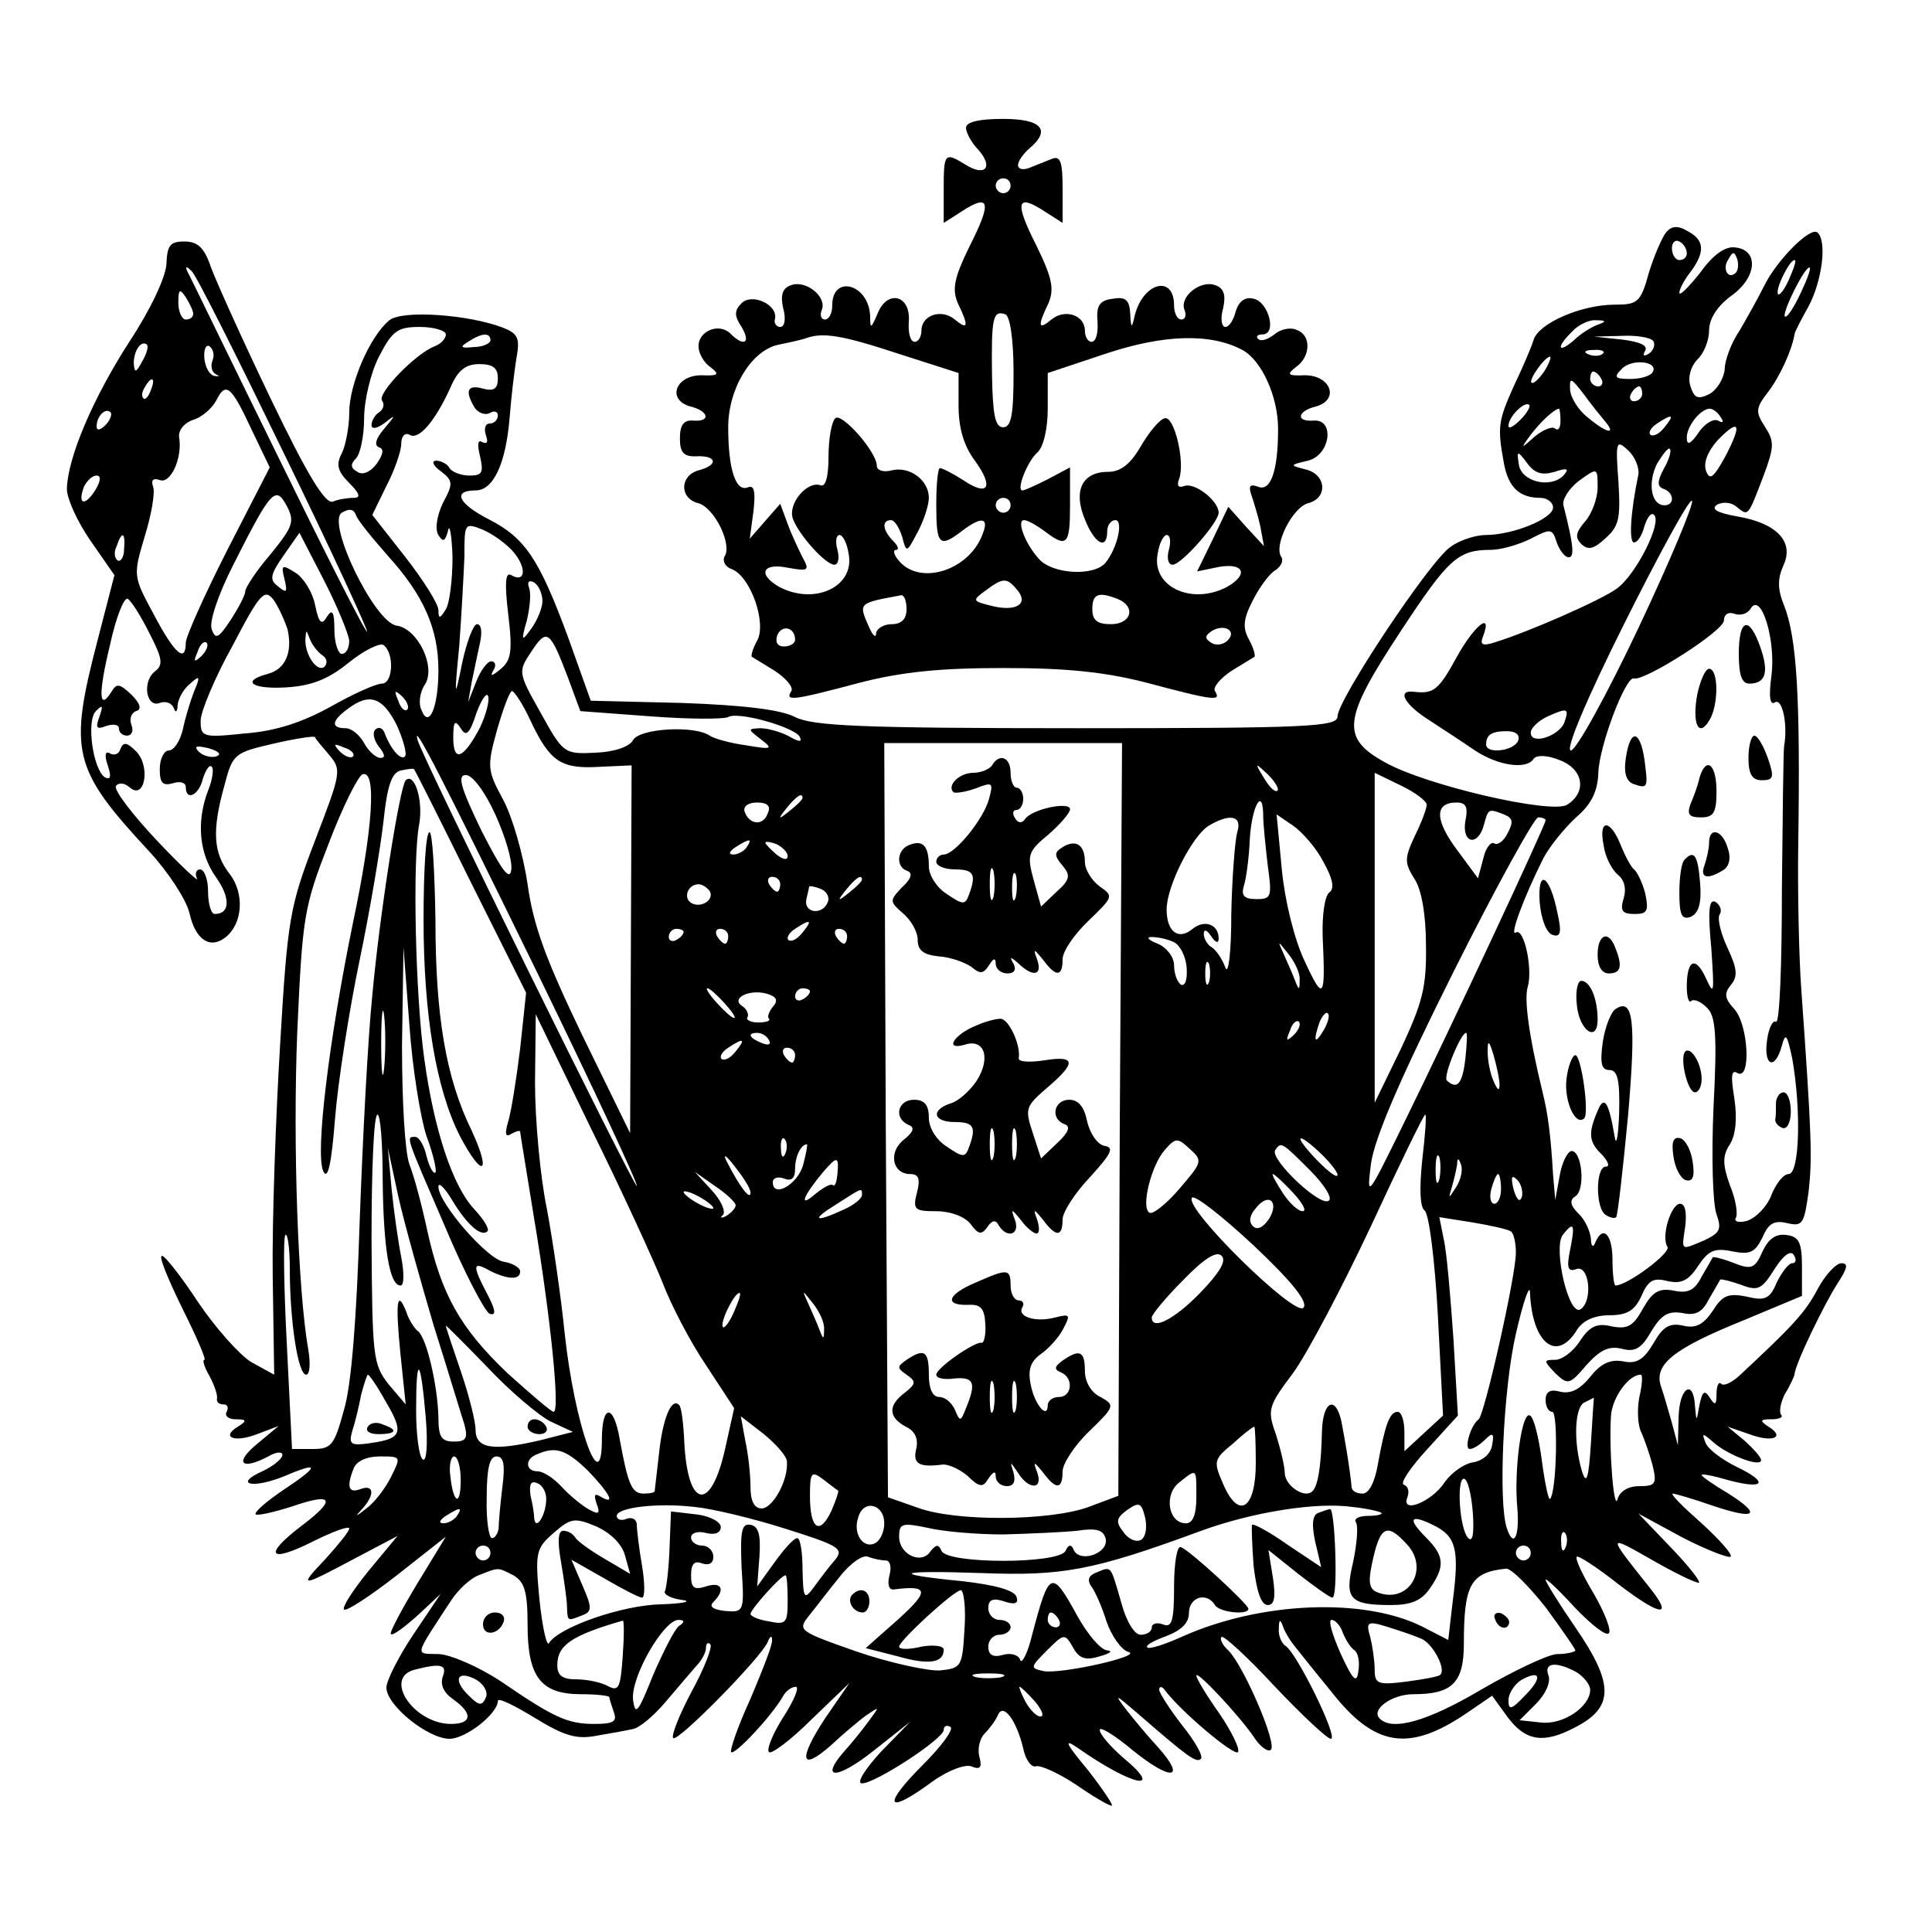 <?xml version="1.0" standalone="no"?>
<!DOCTYPE svg PUBLIC "-//W3C//DTD SVG 20010904//EN"
 "http://www.w3.org/TR/2001/REC-SVG-20010904/DTD/svg10.dtd">
<svg version="1.0" xmlns="http://www.w3.org/2000/svg"
 width="260pt" height="260pt" viewBox="0 0 260 260"
 preserveAspectRatio="xMidYMid meet">
<g transform="translate(0,260) scale(0.1,-0.1)"
fill="#000000" stroke="none">
<path d="M1300 2428 c0 -6 7 -20 17 -30 20 -23 9 -36 -17 -20 -29 18 -30 16
-30 -33 l0 -45 25 16 c37 24 40 12 10 -47 -21 -43 -24 -58 -16 -77 15 -31 14
-37 -4 -22 -18 15 -45 6 -45 -15 0 -8 -4 -15 -9 -15 -6 0 -9 12 -8 27 3 36
-29 44 -42 11 -9 -21 -10 -21 -10 -3 -2 43 -51 56 -51 14 0 -10 -4 -19 -10
-19 -5 0 -7 6 -4 13 7 18 -22 41 -42 33 -11 -4 -14 -13 -10 -31 4 -14 2 -25
-4 -25 -5 0 -9 5 -7 11 4 19 -31 35 -45 21 -10 -10 -10 -17 0 -32 13 -22 3
-27 -15 -9 -15 15 -43 4 -43 -17 0 -9 7 -22 16 -28 13 -10 11 -12 -12 -11 -35
0 -47 -33 -15 -42 25 -6 28 -21 4 -19 -13 1 -18 -6 -18 -24 0 -19 5 -25 23
-24 27 1 29 -12 2 -19 -25 -7 -26 -37 -1 -44 22 -5 47 -56 36 -72 -3 -6 1 -14
10 -17 25 -10 47 -72 34 -96 -6 -11 -9 -21 -7 -22 2 -1 16 -10 31 -19 15 -10
25 -22 22 -27 -9 -14 1 -13 91 11 58 15 110 20 194 20 84 0 136 -5 194 -20 90
-24 100 -25 91 -11 -3 5 7 17 22 27 15 9 29 18 31 19 2 1 -1 12 -7 23 -9 16
-8 28 5 53 9 18 23 37 31 41 7 5 11 13 7 18 -10 16 16 67 37 72 26 7 24 38 -3
45 -23 6 -23 6 2 12 30 7 37 56 8 54 -25 -2 -22 13 3 19 32 9 20 42 -15 42
-23 -1 -25 1 -12 11 20 14 21 43 1 50 -8 4 -22 1 -30 -6 -9 -7 -18 -10 -22 -6
-3 3 -1 6 6 6 20 0 8 44 -12 48 -12 3 -20 -4 -24 -17 -3 -12 -9 -21 -14 -21
-5 0 -7 11 -3 25 4 18 1 27 -10 31 -20 8 -49 -15 -42 -33 3 -7 1 -13 -4 -13
-6 0 -10 9 -10 19 0 42 -42 31 -53 -14 -4 -18 -5 -17 -6 3 -1 18 -6 23 -23 20
-18 -2 -23 -9 -21 -31 1 -15 -2 -27 -8 -27 -5 0 -9 7 -9 15 0 21 -27 30 -45
15 -18 -15 -19 -9 -4 22 8 19 5 34 -16 77 -30 59 -27 71 10 47 l25 -16 0 46
c0 37 -3 45 -15 40 -8 -3 -22 -9 -30 -12 -8 -3 -15 -2 -15 4 0 5 7 15 15 22
30 25 17 40 -35 40 -32 0 -50 -4 -50 -12z m60 -78 c0 -5 -4 -10 -10 -10 -5 0
-10 5 -10 10 0 6 5 10 10 10 6 0 10 -4 10 -10z m4 -251 c0 -57 -3 -74 -14 -74
-11 0 -14 17 -15 70 -1 77 1 88 18 82 6 -2 11 -33 11 -78z m-155 25 l81 -26 0
-44 c0 -30 7 -54 22 -74 26 -36 18 -49 -16 -26 -14 9 -28 16 -31 16 -3 0 -5
-22 -5 -50 0 -53 4 -58 34 -35 26 20 37 19 29 -2 -17 -50 -84 -72 -113 -38 -7
8 -9 15 -4 15 4 0 3 5 -4 12 -14 14 -16 28 -3 28 5 0 11 -10 15 -22 6 -23 6
-22 21 6 8 15 15 36 15 46 0 24 -26 43 -50 37 -11 -3 -20 0 -20 6 0 19 -48 73
-56 64 -5 -5 -9 -28 -9 -51 0 -28 -4 -42 -11 -39 -18 6 -44 -25 -37 -45 8 -22
44 -62 56 -62 5 0 7 9 4 20 -3 11 -2 20 3 20 4 0 10 -11 12 -25 9 -44 -45 -70
-93 -45 -30 17 -23 33 11 26 28 -5 30 -4 20 14 -5 10 -15 31 -20 45 l-10 27
-21 -24 -20 -23 5 37 c3 27 1 36 -8 32 -16 -6 -26 25 -26 81 0 52 31 103 67
111 15 3 33 7 38 9 23 8 48 4 124 -21z m463 5 c26 -14 48 -63 48 -106 0 -57
-10 -85 -27 -78 -11 4 -13 1 -9 -11 3 -9 9 -28 12 -42 l5 -27 -24 26 -24 27
-21 -44 -21 -43 29 6 c34 6 41 -10 11 -27 -48 -25 -102 1 -93 45 2 14 8 25 12
25 5 0 6 -9 3 -20 -3 -11 -1 -20 5 -20 12 0 62 57 62 70 0 16 -32 41 -46 36
-8 -3 -11 0 -7 10 8 23 -7 86 -20 81 -7 -2 -21 -19 -32 -38 -14 -24 -27 -34
-44 -34 -35 0 -47 -26 -31 -64 13 -33 30 -42 30 -16 0 8 5 15 11 15 11 0 3
-37 -13 -57 -15 -19 -72 -16 -90 5 -19 21 -30 52 -20 52 5 0 17 -7 28 -15 30
-23 34 -18 34 35 l0 51 -30 -16 c-16 -8 -31 -15 -34 -15 -9 0 7 40 20 51 8 7
14 31 14 59 l0 48 78 26 c78 26 141 28 184 5z m-312 -209 c0 -5 -4 -10 -10
-10 -5 0 -10 5 -10 10 0 6 5 10 10 10 6 0 10 -4 10 -10z m9 -114 c16 -19 -2
-30 -36 -21 -24 6 -25 7 -7 20 24 18 29 18 43 1z m-149 -26 c0 -13 -7 -20 -20
-20 -11 0 -20 -6 -21 -12 0 -7 -4 -4 -9 7 -15 34 -16 33 43 44 4 0 7 -8 7 -19z
m284 14 c25 -10 19 -34 -9 -34 -18 0 -25 5 -25 20 0 21 8 24 34 14z m-434 -55
c0 -5 -7 -9 -15 -9 -9 0 -12 6 -9 15 6 15 24 11 24 -6z m582 -1 c-6 -6 -16 -7
-22 -3 -9 6 -9 9 1 16 17 10 34 0 21 -13z"/>
<path d="M2242 2287 c-5 -6 -16 -31 -23 -54 -11 -40 -15 -43 -46 -43 -45 0
-102 -25 -109 -47 -3 -10 -15 -38 -27 -63 -21 -47 -22 -55 -13 -104 6 -32 21
-46 49 -46 9 0 17 -6 17 -13 0 -15 -54 -37 -91 -37 -13 0 -35 -7 -47 -16 -28
-19 -152 -206 -152 -228 0 -14 -37 -16 -350 -16 -291 0 -356 3 -380 15 -19 10
-69 16 -152 19 l-123 3 -30 84 c-39 106 -58 135 -107 160 -41 21 -50 39 -18
39 24 0 41 36 46 100 2 25 6 60 9 78 5 27 2 33 -18 41 -47 18 -136 24 -153 10
-26 -21 -54 -86 -54 -124 0 -20 -5 -45 -10 -55 -8 -15 -6 -24 10 -40 14 -14
16 -20 6 -20 -8 0 -21 -2 -28 -5 -10 -4 -34 35 -83 137 -38 79 -74 159 -81
178 -9 27 -18 35 -36 35 -19 0 -23 -5 -24 -30 -1 -18 -21 -61 -50 -105 -49
-76 -83 -156 -84 -198 0 -13 14 -44 32 -70 l32 -46 -22 -85 c-40 -153 -35
-175 69 -287 25 -27 50 -65 54 -83 8 -36 28 -49 49 -32 23 19 25 59 5 85 -22
28 -24 58 -7 119 11 42 13 44 65 56 30 7 56 11 57 9 0 -2 9 -12 19 -24 17 -20
16 -24 -19 -115 -34 -89 -37 -104 -47 -274 -6 -99 -11 -240 -10 -313 l2 -132
-31 17 c-16 10 -48 46 -71 80 -23 35 -45 63 -49 63 -5 0 8 -31 27 -70 19 -38
33 -70 30 -70 -3 0 0 -10 7 -22 7 -13 11 -26 10 -30 -1 -5 3 -8 9 -8 5 0 7 -4
4 -10 -3 -5 2 -10 12 -10 15 0 16 -2 3 -10 -23 -14 -5 -22 26 -10 l29 11 -30
-25 c-30 -25 -20 -35 16 -16 10 6 19 7 19 2 0 -5 -12 -15 -27 -22 -40 -18 -12
-24 31 -6 47 20 46 13 -4 -20 -22 -15 -38 -29 -36 -32 3 -2 25 3 50 11 55 19
59 9 11 -27 -51 -39 -43 -50 15 -21 28 14 50 22 50 18 0 -4 -15 -22 -32 -41
-37 -39 -35 -39 42 2 l55 29 -39 -47 c-21 -26 -36 -49 -33 -52 3 -3 35 18 71
46 l66 52 -39 -64 c-21 -35 -37 -65 -35 -67 2 -3 18 9 36 25 l31 29 -37 -55
c-20 -30 -36 -62 -36 -71 0 -24 56 -69 85 -69 22 0 65 34 65 51 0 5 22 -6 50
-23 39 -24 56 -29 82 -24 18 3 40 7 49 9 9 1 29 18 45 37 16 19 35 41 41 48 7
7 13 18 13 24 0 6 3 9 6 5 3 -3 -8 -32 -25 -63 -17 -32 -28 -60 -25 -63 6 -6
118 108 127 129 3 8 6 10 6 3 1 -6 -13 -41 -29 -79 -17 -37 -28 -69 -26 -72 5
-4 53 47 69 74 4 8 12 14 18 14 5 0 -2 -18 -17 -41 -14 -22 -23 -44 -19 -47 3
-3 29 16 57 44 l51 49 -33 -48 c-36 -55 -33 -72 8 -36 15 14 36 32 47 40 19
13 19 13 5 -6 -8 -11 -23 -30 -34 -42 -34 -39 -9 -38 41 2 l48 38 -40 -41
c-21 -23 -33 -42 -25 -42 18 0 110 60 110 72 0 5 4 7 9 4 5 -3 -12 -26 -37
-51 -54 -54 -50 -68 8 -26 24 18 48 27 57 24 12 -5 15 -2 11 13 -3 11 1 25 7
31 7 7 15 18 18 25 7 17 25 -7 34 -45 3 -15 11 -26 17 -24 6 2 30 -9 53 -24
23 -16 45 -29 49 -29 3 0 -11 21 -32 48 -30 36 -33 43 -14 30 74 -52 119 -61
61 -13 -17 15 -31 31 -31 37 0 5 20 -7 45 -28 51 -41 72 -39 34 4 -14 15 -33
38 -44 52 -16 21 -14 20 15 -5 68 -59 80 -68 86 -62 4 3 -8 24 -25 45 -17 22
-31 44 -31 48 0 5 4 5 8 -1 21 -28 92 -88 98 -83 3 4 -8 27 -25 52 -17 24 -31
47 -31 51 0 8 57 -53 77 -82 8 -13 19 -21 23 -18 10 6 -36 113 -57 134 -8 7
-12 16 -9 18 2 3 35 -27 71 -66 37 -39 71 -71 76 -71 11 0 -46 116 -61 125 -5
3 -10 14 -9 23 0 13 2 14 6 2 3 -8 10 -19 15 -25 4 -5 27 -34 50 -62 58 -74
104 -81 181 -29 l35 24 21 -29 c24 -32 48 -36 90 -14 53 27 54 58 1 135 -22
32 -40 61 -40 64 0 3 18 -14 39 -37 22 -23 42 -39 46 -35 4 3 -5 27 -20 53
-15 25 -26 48 -23 50 2 2 27 -14 56 -37 59 -45 75 -45 40 -2 -55 69 -55 69 3
36 31 -18 60 -32 65 -32 4 0 -12 21 -36 46 l-45 47 59 -32 c33 -17 62 -28 65
-26 3 3 -15 23 -39 45 -25 22 -42 39 -39 40 3 0 27 -7 53 -16 59 -20 68 -13
22 16 -20 12 -36 23 -36 25 0 2 16 -1 36 -7 49 -13 55 -3 11 18 -20 10 -39 24
-42 33 -5 13 -4 13 12 -1 20 -17 63 -33 63 -23 0 4 -10 15 -22 26 l-23 19 29
-10 c32 -12 49 -4 26 10 -12 8 -12 10 4 10 11 0 16 3 13 6 -3 4 -1 16 5 28 7
11 12 23 13 26 0 13 41 97 58 123 13 20 15 27 5 27 -7 0 -22 -16 -32 -35 -17
-32 -34 -50 -106 -117 -10 -9 -21 -14 -24 -10 -3 3 -6 -3 -6 -14 0 -15 -2 -16
-9 -5 -7 11 -10 9 -14 -10 -4 -23 -4 -23 -6 -1 -2 37 -21 25 -22 -15 l-1 -38
-8 30 c-5 17 -11 39 -15 50 -9 29 17 50 111 88 l79 33 0 39 c0 33 -4 41 -21
43 -14 2 -24 -5 -32 -22 -10 -23 -15 -25 -38 -16 -15 6 -28 9 -29 8 -1 -2 -8
-14 -15 -26 -9 -18 -18 -23 -37 -19 -20 4 -29 -1 -42 -24 -13 -24 -21 -28 -42
-24 -20 5 -30 0 -43 -20 -9 -14 -24 -25 -33 -25 -16 0 -16 -1 0 -18 17 -16 19
-16 42 11 18 20 30 26 47 22 18 -5 27 0 40 23 14 23 23 28 42 25 18 -4 27 1
36 19 7 12 14 24 15 26 1 1 14 -2 28 -7 23 -9 28 -6 45 21 12 19 22 26 26 19
4 -6 3 -11 -2 -11 -5 0 -14 -12 -21 -26 -9 -22 -16 -25 -40 -19 -25 5 -33 2
-46 -19 -13 -19 -23 -24 -40 -20 -18 4 -27 -1 -40 -24 -13 -22 -23 -28 -41
-24 -17 3 -30 -3 -44 -21 -14 -17 -26 -23 -40 -20 -14 4 -20 0 -20 -11 0 -9 4
-16 9 -16 8 0 6 -108 -3 -117 -2 -3 -7 21 -11 51 -4 31 -11 59 -16 61 -11 7
-22 -74 -17 -125 3 -38 -5 -54 -14 -27 -12 33 -5 189 12 262 10 44 19 69 19
55 3 -68 36 -94 63 -50 8 13 24 20 44 20 23 0 34 6 43 26 9 21 16 25 35 20 18
-4 28 0 41 20 14 21 22 25 46 20 25 -5 31 -1 41 19 8 19 16 23 33 19 21 -5 23
-1 29 43 5 45 4 76 -10 273 -3 41 -5 129 -4 195 3 197 -2 277 -19 320 -9 22
-9 36 -1 54 15 32 -9 57 -62 66 -28 5 -36 10 -27 16 8 4 19 3 26 -3 16 -13 15
-14 36 41 15 40 15 47 2 67 -13 20 -12 25 4 46 15 19 32 55 36 78 0 3 9 20 19
38 18 34 25 87 12 99 -9 9 -55 -37 -72 -72 -8 -16 -23 -43 -33 -60 -11 -16
-20 -40 -20 -52 -1 -12 -10 -27 -20 -33 -16 -8 -21 -6 -26 10 -4 12 0 26 9 36
9 8 16 26 16 39 0 16 11 33 30 47 35 25 37 62 5 65 -13 2 -30 -10 -47 -34 -16
-20 -28 -32 -28 -27 0 5 7 18 15 28 20 27 19 43 -4 55 -13 8 -22 7 -29 -2z
m28 -28 c0 -5 -4 -9 -10 -9 -5 0 -10 7 -10 16 0 8 5 12 10 9 6 -3 10 -10 10
-16z m66 -26 c-10 -10 -19 5 -10 18 6 11 8 11 12 0 2 -7 1 -15 -2 -18z m72 -8
c-6 -14 -13 -23 -15 -21 -5 5 15 46 22 46 3 0 -1 -11 -7 -25z m-2025 -237 c64
-131 113 -238 111 -238 -3 0 -57 107 -121 238 -64 130 -118 242 -121 247 -3 7
-1 7 6 0 6 -5 62 -117 125 -247z m2040 217 c-9 -19 -18 -33 -21 -31 -4 5 26
66 33 66 3 0 -3 -16 -12 -35z m-2163 -27 c0 -5 -4 -8 -10 -8 -5 0 -10 10 -10
23 0 18 2 19 10 7 5 -8 10 -18 10 -22z m1890 -15 c-8 -3 -23 -12 -32 -21 -22
-19 -24 -9 -2 12 8 9 23 16 32 15 14 0 14 -2 2 -6z m-1550 -13 c0 -6 -7 -13
-15 -16 -26 -10 -77 -63 -71 -73 4 -5 2 -12 -4 -16 -5 -3 -10 -11 -10 -17 0
-6 7 -5 18 3 15 12 15 11 -1 -8 -11 -13 -14 -22 -7 -25 7 -2 6 -9 -3 -22 -8
-11 -19 -16 -26 -11 -9 5 -10 10 -2 18 6 6 11 31 11 54 0 24 9 62 20 83 18 35
25 40 55 40 19 0 35 -5 35 -10z m60 -8 c0 -4 -10 -9 -22 -9 -18 -2 -20 0 -8 7
18 12 30 13 30 2z m1565 -1 c3 -5 0 -13 -6 -17 -7 -4 -9 -3 -5 4 4 7 -7 12
-31 15 l-38 4 37 1 c20 1 39 -2 43 -7z m-2034 -28 c-8 -15 -10 -15 -11 -2 0
17 10 32 18 25 2 -3 -1 -13 -7 -23z m95 2 c-3 -8 -1 -16 5 -19 5 -2 4 -3 -2
-2 -7 1 -13 12 -14 24 -1 11 2 19 7 16 5 -4 7 -12 4 -19z m1871 9 c-3 -3 -12
-4 -19 -1 -8 3 -5 6 6 6 11 1 17 -2 13 -5z m-79 -24 c-7 -10 -14 -17 -17 -15
-4 4 18 35 25 35 2 0 -1 -9 -8 -20z m146 -1 c-3 -5 -16 -9 -30 -9 -20 0 -23 2
-12 13 13 15 51 11 42 -4z m-1554 -8 c0 -14 -5 -18 -20 -14 -21 6 -25 -3 -11
-26 5 -7 14 -10 20 -7 6 4 11 2 11 -3 0 -6 -5 -11 -11 -11 -6 0 -8 -7 -5 -16
3 -9 2 -12 -5 -9 -6 4 -7 -3 -3 -19 5 -22 3 -26 -14 -26 -12 0 -24 5 -27 10
-3 6 -12 10 -18 10 -7 0 -4 -7 6 -14 17 -13 17 -17 3 -43 -8 -17 -11 -35 -6
-43 6 -10 9 -9 13 6 2 10 5 -6 6 -36 0 -30 -4 -62 -9 -70 -8 -13 -10 -13 -10
-1 0 8 -20 40 -45 72 l-44 56 19 39 c11 21 20 47 20 57 0 10 5 15 11 12 12 -8
34 17 55 63 10 24 21 32 39 32 18 0 25 -5 25 -19z m1485 -1 c3 -5 1 -10 -4
-10 -6 0 -11 5 -11 10 0 6 2 10 4 10 3 0 8 -4 11 -10z m-1952 -15 c-3 -9 -8
-14 -10 -11 -3 3 -2 9 2 15 9 16 15 13 8 -4z m1957 -42 c16 -19 2 -16 -23 5
-12 9 -23 26 -24 37 -1 18 1 17 18 -5 10 -14 24 -31 29 -37z m-1821 -12 l24
-50 -57 -111 c-31 -61 -56 -117 -56 -125 0 -28 -15 -15 -43 38 -28 52 -28 52
-12 106 9 29 14 59 11 66 -3 9 0 12 9 9 14 -6 31 29 26 58 -1 9 7 19 19 23 11
3 25 15 31 26 13 26 20 20 48 -40z m1871 49 c0 -5 -5 -10 -11 -10 -5 0 -7 5
-4 10 3 6 8 10 11 10 2 0 4 -4 4 -10z m-164 -35 c-9 -9 -16 -13 -16 -8 0 12
22 34 28 28 2 -2 -3 -11 -12 -20z m-1904 -7 c-7 -7 -12 -8 -12 -2 0 14 12 26
19 19 2 -3 -1 -11 -7 -17z m1958 5 c0 -9 -3 -13 -7 -10 -3 4 -16 -1 -27 -10
-20 -18 -20 -17 -6 2 14 18 31 34 38 35 1 0 2 -7 2 -17z m216 5 c4 -6 3 -8 -4
-4 -6 3 -18 -4 -26 -16 -11 -16 -16 -18 -16 -7 0 16 19 39 31 39 4 0 11 -5 15
-12z m-76 -13 c-7 -9 -15 -13 -19 -10 -3 3 1 10 9 15 21 14 24 12 10 -5z m82
-39 c-16 -29 -21 -33 -26 -20 -4 11 2 26 15 41 30 31 34 23 11 -21z m-117 -24
c-11 -52 -13 -92 -6 -92 5 0 11 10 14 22 4 12 9 19 13 15 11 -10 -24 -80 -50
-99 -22 -16 -118 -58 -163 -72 -18 -6 -22 -4 -17 8 13 35 -13 13 -36 -29 -24
-44 -31 -49 -57 -46 -24 3 -13 -17 20 -38 17 -11 46 -30 62 -41 32 -21 70 -26
79 -11 4 5 18 5 35 -2 32 -12 37 -43 10 -60 -21 -13 -190 26 -245 57 -60 33
-57 58 20 175 65 99 78 111 122 111 14 0 38 7 54 15 27 14 29 14 35 -5 4 -11
11 -20 16 -20 8 0 7 15 -7 70 -2 8 8 23 21 33 25 18 25 18 25 -9 0 -15 -8 -36
-17 -46 -12 -14 -14 -21 -5 -30 9 -9 17 -7 33 8 18 16 20 27 17 76 -4 54 -3
57 13 42 9 -8 15 -23 14 -32z m34 7 c-9 -17 -9 -24 0 -27 14 -5 15 -22 1 -22
-18 0 -23 30 -10 56 8 13 15 22 17 20 3 -2 -1 -15 -8 -27z m-147 -4 c18 6 20
4 12 -5 -18 -18 -57 -8 -60 15 -3 19 -2 19 11 2 10 -14 20 -17 37 -12z m-1964
-25 c-14 -22 -24 -19 -15 5 4 8 11 15 17 15 6 0 6 -7 -2 -20z m236 -86 c-19
-22 -34 -45 -34 -50 0 -5 -9 -22 -20 -39 -16 -24 -20 -26 -25 -12 -4 9 8 46
30 89 50 99 56 105 71 77 11 -21 8 -28 -22 -65z m1841 -99 c-43 -91 -84 -165
-91 -165 -8 0 21 69 72 171 47 94 88 169 91 165 3 -3 -29 -80 -72 -171z
m-1683 97 c48 -53 68 -98 68 -154 0 -50 -13 -80 -23 -53 -4 8 -2 24 5 34 15
24 -10 75 -38 79 -30 4 -95 139 -74 152 10 6 16 5 19 -3 2 -7 22 -31 43 -55z
m170 4 c17 -21 15 -41 -4 -30 -8 5 -9 -11 -4 -53 6 -50 4 -62 -11 -74 -11 -9
-14 -10 -9 -1 4 6 3 12 -3 12 -5 0 -14 -12 -20 -27 l-11 -28 5 28 c3 15 8 38
11 52 3 14 2 25 -4 25 -5 0 -14 -24 -20 -52 -10 -50 -11 -49 -4 22 3 41 6 96
7 121 0 45 0 46 25 36 14 -6 33 -20 42 -31z m-525 5 c0 -11 -5 -18 -9 -15 -4
3 -5 11 -1 19 7 21 12 19 10 -4z m303 -123 c0 -10 -4 -18 -10 -18 -5 0 -10 15
-10 33 0 24 -3 28 -10 17 -7 -12 -11 -9 -16 16 -3 16 -15 36 -26 43 -19 12
-20 11 -15 -9 4 -17 3 -19 -9 -9 -12 9 -10 16 8 42 l21 30 33 -64 c18 -35 33
-72 34 -81z m260 53 c0 -9 -7 -26 -15 -37 -13 -18 -14 -17 -6 11 4 17 6 36 3
44 -3 8 0 11 7 7 6 -4 11 -15 11 -25z m-343 -38 c7 -31 -3 -54 -27 -60 -37
-10 -20 -21 26 -18 33 2 56 11 83 33 21 17 42 27 47 24 15 -11 13 -52 -2 -52
-8 0 -39 -14 -69 -31 -38 -21 -74 -33 -115 -36 -57 -6 -60 -5 -60 17 0 12 19
58 43 101 37 71 43 77 55 62 7 -10 15 -28 19 -40z m-186 -5 c18 -35 19 -43 7
-52 -17 -14 -11 -49 7 -42 8 3 16 0 19 -7 2 -7 5 -5 5 4 1 9 8 22 17 29 13 12
14 10 5 -11 -5 -13 -12 -36 -15 -51 -4 -16 -12 -28 -19 -28 -6 0 -12 -11 -12
-25 0 -19 4 -23 18 -19 9 3 17 1 17 -5 0 -20 18 -11 23 11 4 12 9 20 12 16 3
-3 1 -17 -5 -32 -16 -42 -12 -85 11 -117 19 -27 19 -49 -2 -49 -5 0 -9 14 -9
30 0 17 -5 30 -11 30 -5 0 -7 -6 -4 -12 4 -7 -21 16 -54 51 -33 35 -58 68 -55
73 3 5 11 5 19 -2 20 -17 28 29 8 49 -12 12 -17 13 -21 3 -2 -7 -8 -9 -14 -6
-6 4 -8 -2 -3 -16 5 -15 4 -20 -4 -16 -16 11 -25 76 -12 89 9 9 10 8 5 -7 -6
-16 -4 -18 9 -13 9 3 17 2 17 -3 0 -6 5 -10 11 -10 6 0 9 6 6 14 -3 8 -1 16 6
19 8 2 6 10 -6 22 -16 15 -20 16 -27 4 -17 -27 -18 -3 -2 63 8 37 19 65 24 62
5 -3 18 -24 29 -46z m2183 -57 c-4 -29 -2 -41 5 -36 10 5 17 -31 12 -59 -1 -6
-2 -92 -3 -193 0 -101 -3 -181 -8 -178 -4 3 -10 -9 -12 -25 -5 -35 11 -41 20
-7 5 18 7 15 14 -18 12 -68 10 -155 -5 -155 -7 0 -17 -13 -23 -28 -6 -16 -21
-31 -33 -35 -11 -3 -18 -1 -15 4 3 5 0 25 -8 44 -10 28 -10 40 0 55 8 13 10
35 6 62 -5 30 -4 39 4 34 19 -11 15 65 -4 86 -13 14 -14 21 -5 32 10 12 9 22
-4 50 -9 19 -14 39 -11 45 4 5 1 13 -5 17 -9 5 -11 -10 -6 -62 4 -60 4 -65 -7
-41 -14 31 -26 26 -26 -11 0 -14 3 -23 6 -19 4 3 13 -1 21 -9 12 -11 14 -37 9
-134 -3 -66 -1 -131 4 -144 7 -20 5 -25 -16 -35 -33 -14 -31 -15 -26 19 2 18
0 30 -7 30 -12 0 -26 -44 -17 -58 5 -8 -54 -52 -70 -52 -2 0 -4 16 -4 35 0 34
-13 47 -23 23 -3 -8 -6 -5 -6 5 -1 10 -8 26 -17 34 -11 11 -12 18 -4 23 14 9
9 61 -5 61 -5 0 -13 -15 -16 -33 l-6 -33 -3 35 c-3 52 -7 82 -14 110 -19 78
-25 126 -20 142 7 24 -5 80 -16 73 -9 -6 10 46 37 100 9 17 29 41 44 55 21 18
29 35 30 60 1 36 37 131 48 127 14 -4 121 64 121 78 0 8 6 12 14 9 8 -3 18 0
22 7 14 23 34 -42 28 -90z m-1950 27 c6 -4 7 -10 3 -15 -10 -9 -27 16 -26 37
1 13 1 13 6 0 3 -8 11 -18 17 -22z m330 -29 l17 -46 94 -7 c52 -4 99 -4 105
-1 13 8 87 -13 96 -26 4 -8 0 -8 -14 0 -11 6 -29 11 -39 11 -17 -1 -17 -1 1
-15 17 -13 15 -14 -20 -8 -22 3 -43 9 -49 13 -20 14 -94 10 -103 -6 -5 -9 -25
-16 -51 -17 -42 -2 -43 -1 -73 53 -31 55 -31 56 -13 83 21 32 25 29 49 -34z
m-493 28 c-10 -9 -11 -8 -5 6 3 10 9 15 12 12 3 -3 0 -11 -7 -18z m277 -72
c-3 -3 -9 2 -12 12 -6 14 -5 15 5 6 7 -7 10 -15 7 -18z m98 -24 c-22 -42 -36
-48 -36 -14 0 22 2 25 10 13 7 -12 12 -8 21 20 7 19 14 29 16 23 2 -6 -3 -25
-11 -42z m68 9 c26 -55 41 -65 92 -62 l44 2 -1 -248 -1 -247 -64 131 c-49 102
-66 147 -74 204 -6 41 -21 92 -33 114 -21 39 -22 44 -8 94 8 28 17 52 20 52 3
0 15 -18 25 -40z m-180 -6 c9 -20 14 -39 11 -42 -6 -6 -20 11 -28 33 -3 6 -8
7 -12 3 -4 -4 -2 -14 5 -23 8 -10 9 -15 2 -15 -6 0 -16 9 -22 20 -6 11 -17 20
-25 20 -20 0 -19 10 3 26 29 22 47 16 66 -22z m1571 3 c-8 -18 -45 -30 -45
-13 0 6 10 16 23 22 27 12 29 11 22 -9z m-62 -24 c-6 -14 -43 -18 -43 -5 0 13
7 18 28 18 12 0 18 -5 15 -13z m-1320 -312 c76 -156 136 -285 134 -287 -3 -3
-289 577 -295 600 -8 29 33 -51 161 -313z m-432 291 c-7 -2 -18 1 -23 6 -8 8
-4 9 13 5 13 -4 18 -8 10 -11z m184 0 c-3 -3 -11 0 -18 7 -9 10 -8 11 6 5 10
-3 15 -9 12 -12z m1032 -488 l-2 -507 -40 -15 c-52 -19 -179 -20 -230 -1 l-40
14 -3 508 -2 507 160 0 160 0 -3 -506z m-874 320 l75 -150 -8 -75 c-5 -41 -12
-85 -16 -98 -5 -17 -4 -22 4 -17 7 4 12 5 12 3 0 -2 9 -56 19 -118 22 -132 35
-259 26 -259 -3 0 -31 24 -62 52 -64 61 -89 106 -108 192 -7 33 -18 74 -24 89
-6 16 -10 84 -10 160 l2 132 8 -105 c4 -58 15 -125 23 -149 9 -24 14 -46 12
-49 -3 -2 -8 7 -12 22 -3 14 -10 26 -15 26 -13 0 -14 4 40 -121 26 -62 54
-115 60 -117 9 -3 8 5 -3 26 -21 40 -20 45 3 32 24 -12 41 -13 41 -1 0 5 -10
11 -22 13 -22 3 -88 79 -88 101 0 7 9 -2 19 -19 20 -33 39 -49 47 -41 3 3 -5
16 -18 30 -29 31 -54 107 -67 202 -12 85 -16 267 -7 315 6 32 -6 71 -18 60 -8
-9 -35 -179 -45 -290 -6 -58 -13 -195 -17 -305 -4 -127 -11 -219 -21 -252 -13
-48 -17 -53 -42 -53 l-28 0 -7 141 c-4 77 -5 143 -2 147 3 3 6 -17 6 -45 0
-71 11 -143 22 -143 5 0 6 15 3 33 -14 79 -21 276 -15 427 7 157 9 169 42 254
19 50 40 92 46 94 19 6 14 -72 -13 -200 -32 -156 -51 -310 -40 -334 6 -13 11
8 16 72 4 49 19 145 33 212 14 67 28 151 32 186 5 48 11 66 23 69 9 2 17 3 18
2 1 0 35 -68 76 -151z m1086 122 c-3 -3 -11 5 -18 17 -13 21 -12 21 5 5 10
-10 16 -20 13 -22z m-1052 -33 c13 -29 23 -62 21 -74 -2 -15 -13 0 -40 53 -28
58 -33 75 -21 75 9 0 26 -23 40 -54z m1253 14 c0 -5 -7 -24 -16 -42 -14 -30
-14 -36 -1 -57 10 -14 16 -49 16 -90 1 -57 -5 -78 -34 -140 l-35 -72 0 222 0
222 35 -17 c19 -9 35 -21 35 -26z m-840 9 c0 -2 -8 -10 -17 -17 -16 -13 -17
-12 -4 4 13 16 21 21 21 13z m-47 -21 c-6 -17 -25 -15 -31 3 -2 7 5 12 17 12
14 0 19 -5 14 -15z m667 -4 c0 -10 3 -39 6 -65 6 -43 5 -46 -15 -46 -17 0 -21
5 -17 18 3 9 7 38 8 64 3 45 18 70 18 29z m272 -6 c-5 -30 17 -35 25 -5 6 22
6 22 27 14 12 -5 13 -10 5 -25 -5 -11 -14 -17 -18 -14 -5 3 -12 -7 -15 -21
l-7 -26 -28 38 c-30 40 -31 64 -1 64 13 0 16 -6 12 -25z m-307 -15 c-3 -11 -7
-61 -8 -111 0 -52 -4 -82 -8 -71 -4 11 -12 23 -18 27 -6 3 -11 12 -11 18 0 7
4 6 10 -3 6 -9 10 -10 10 -3 0 19 -19 26 -35 13 -19 -16 -35 -4 -35 26 0 32
35 100 57 113 29 17 45 13 38 -9z m116 -40 c13 -23 15 -36 8 -41 -6 -4 -10
-30 -9 -60 4 -84 1 -87 -24 -33 -14 29 -27 82 -31 124 l-7 74 22 -15 c13 -9
32 -31 41 -49z m299 56 c0 -6 -127 -278 -190 -406 -50 -102 -51 -104 -45 -56
5 35 39 114 111 258 57 114 109 208 114 208 6 0 10 -2 10 -4z m-1075 -36 c-3
-5 -12 -10 -18 -10 -7 0 -6 4 3 10 19 12 23 12 15 0z m55 -12 c0 -6 -6 -5 -15
2 -8 7 -15 14 -15 16 0 2 7 1 15 -2 8 -4 15 -11 15 -16z m-10 -38 c0 -5 -2
-10 -4 -10 -3 0 -8 5 -11 10 -3 6 -1 10 4 10 6 0 11 -4 11 -10z m110 6 c0 -2
-8 -10 -17 -17 -16 -13 -17 -12 -4 4 13 16 21 21 21 13z m-205 -15 c7 -12 -12
-24 -25 -16 -11 7 -4 25 10 25 5 0 11 -4 15 -9z m159 -15 c-7 -18 -32 -15 -29
3 2 9 4 17 4 18 1 1 7 0 15 -3 8 -3 13 -11 10 -18z m-34 -41 c-7 -9 -15 -13
-19 -10 -3 3 1 10 9 15 21 14 24 12 10 -5z m-160 1 c0 -3 -4 -8 -10 -11 -5 -3
-10 -1 -10 4 0 6 5 11 10 11 6 0 10 -2 10 -4z m60 -6 c0 -5 -2 -10 -4 -10 -3
0 -8 5 -11 10 -3 6 -1 10 4 10 6 0 11 -4 11 -10z m160 0 c0 -5 -2 -10 -4 -10
-3 0 -8 5 -11 10 -3 6 -1 10 4 10 6 0 11 -4 11 -10z m440 -8 c8 -4 16 -19 17
-35 1 -15 -2 -25 -8 -22 -5 4 -9 15 -9 26 0 11 -10 24 -22 29 -13 5 -16 9 -8
9 8 0 22 -3 30 -7z m169 -51 c0 -14 -1 -14 -6 -1 -3 8 -10 24 -15 35 -9 20 -9
20 6 1 9 -11 16 -27 15 -35z m-122 -3 c-3 -7 -5 -2 -5 12 0 14 2 19 5 13 2 -7
2 -19 0 -25z m-652 -28 c10 -11 16 -20 13 -20 -3 0 -13 9 -23 20 -10 11 -16
20 -13 20 3 0 13 -9 23 -20z m65 -5 c-5 -6 -8 -14 -5 -16 2 -3 -4 -5 -15 -5
-10 0 -17 4 -14 7 2 4 -1 11 -7 15 -16 10 8 23 32 17 14 -4 17 -9 9 -18z m50
21 c0 -3 -4 -8 -10 -11 -5 -3 -10 -1 -10 4 0 6 5 11 10 11 6 0 10 -2 10 -4z
m-573 -103 c-2 -21 -4 -6 -4 32 0 39 2 55 4 38 2 -18 2 -50 0 -70z m1264 50
c-12 -20 -14 -14 -5 12 4 9 9 14 11 11 3 -2 0 -13 -6 -23z m-889 -340 c11 -29
37 -79 58 -110 l38 -58 -12 -54 c-19 -86 -50 -82 -55 6 -1 26 -4 50 -7 52 -10
11 -22 -17 -27 -64 -3 -27 -6 -51 -6 -52 -1 -2 -7 -3 -15 -3 -16 0 -21 13 -32
73 -8 48 -24 48 -24 0 0 -84 -37 21 -50 142 -5 50 -16 125 -24 168 -9 43 -16
120 -16 170 l1 92 75 -155 c42 -85 85 -179 96 -207z m849 334 c-10 -9 -11 -8
-5 6 3 10 9 15 12 12 3 -3 0 -11 -7 -18z m-706 -7 c3 -6 -1 -7 -9 -4 -18 7
-21 14 -7 14 6 0 13 -4 16 -10z m937 -25 c-4 -34 -11 -42 -25 -29 -5 6 19 64
26 64 2 0 1 -16 -1 -35z m-982 10 c-7 -9 -15 -13 -19 -10 -3 3 1 10 9 15 21
14 24 12 10 -5z m1028 -45 c0 -9 -3 -7 -8 5 -5 11 -8 29 -8 40 0 16 2 15 8 -5
4 -14 8 -32 8 -40z m-948 40 c0 -5 -2 -10 -4 -10 -3 0 -8 5 -11 10 -3 6 -1 10
4 10 6 0 11 -4 11 -10z m-555 -168 c1 -91 9 -142 24 -142 5 0 5 17 1 38 -4 20
-10 62 -13 92 l-5 55 14 -65 c8 -36 30 -114 48 -175 19 -60 37 -120 41 -132 5
-19 2 -23 -14 -23 -17 0 -21 6 -21 33 -1 42 -16 108 -28 116 -4 3 -12 15 -15
25 -13 33 -15 13 -8 -57 l7 -67 -23 27 c-21 27 -22 36 -23 196 0 92 3 167 8
167 4 0 7 -39 7 -88z m1399 27 c-4 -39 -3 -63 3 -68 6 -3 14 -67 18 -141 l7
-135 -26 -24 -26 -24 0 26 c0 15 -4 27 -9 27 -11 0 -17 -17 -27 -72 -4 -23
-12 -38 -20 -38 -8 0 -14 3 -15 8 -2 24 -10 70 -14 90 -8 35 -25 26 -26 -15
-1 -44 -5 -73 -13 -80 -10 -10 -36 7 -37 24 0 10 -6 34 -12 53 -12 33 -10 38
23 82 19 26 66 115 105 198 38 82 71 150 73 150 2 0 0 -27 -4 -61z m-857 9
c-3 -8 -6 -5 -6 6 -1 11 2 17 5 13 3 -3 4 -12 1 -19z m530 -48 c-17 -20 -36
-35 -40 -32 -12 6 2 64 21 85 14 16 17 16 33 1 18 -16 17 -18 -14 -54z m213
19 c0 -5 -11 3 -25 17 -14 14 -25 28 -25 31 0 4 11 -4 25 -17 14 -13 25 -27
25 -31z m-719 14 c-7 -27 -41 -46 -41 -24 0 6 7 8 15 5 10 -4 15 0 15 13 0 17
8 33 16 33 1 0 -1 -12 -5 -27z m682 -8 c19 -19 31 -38 25 -41 -12 -8 -79 56
-72 68 8 12 9 11 47 -27z m-753 -30 c0 -11 -14 7 -31 40 -7 13 -3 12 10 -5 11
-14 21 -29 21 -35z m927 18 c-3 -10 -5 -4 -5 12 0 17 2 24 5 18 2 -7 2 -21 0
-30z m-810 7 c-1 -10 -3 -17 -6 -15 -2 3 -13 -3 -24 -12 -23 -20 -16 -2 11 30
19 22 21 21 19 -3z m833 -17 c-11 -17 -11 -17 -6 0 3 10 6 24 7 30 0 9 2 9 5
0 3 -7 0 -20 -6 -30z m-970 -25 c0 -4 -6 -10 -12 -14 -7 -4 -10 -3 -5 1 4 5
-3 20 -15 33 l-23 25 27 -19 c15 -10 28 -22 28 -26z m750 17 c13 -14 19 -25
13 -25 -6 0 -18 11 -27 25 -9 14 -15 25 -13 25 2 0 14 -11 27 -25z m280 5 c0
-11 -4 -20 -9 -20 -5 0 -7 9 -4 20 3 11 7 20 9 20 2 0 4 -9 4 -20z m28 -11
c-3 -8 -7 -3 -11 10 -4 17 -3 21 5 13 5 -5 8 -16 6 -23z m-1088 -15 c0 -2 -9
0 -20 6 -11 6 -20 13 -20 16 0 2 9 0 20 -6 11 -6 20 -13 20 -16z m200 18 c0
-5 -11 -14 -25 -20 -39 -18 -44 -14 -10 7 36 23 35 23 35 13z m594 -152 c-12
-12 -160 133 -150 148 3 5 40 -24 83 -64 53 -50 74 -77 67 -84z m-46 120 c-8
-12 -16 -16 -22 -10 -6 6 -4 15 4 24 17 22 32 9 18 -14z m325 -17 c4 -2 7 -15
7 -29 0 -31 -42 -217 -50 -224 -11 -8 -20 -40 -12 -40 5 0 14 6 21 13 10 10
12 8 9 -8 -2 -12 -13 -21 -26 -23 -12 -2 -29 -14 -38 -27 -17 -26 -59 -43 -50
-20 3 8 1 15 -5 17 -5 2 9 23 32 48 l41 45 -6 103 c-4 57 -9 117 -13 134 l-6
30 44 -7 c24 -4 47 -9 52 -12z m80 -25 c-5 -24 -3 -30 8 -26 18 7 23 -43 6
-54 -16 -10 -37 82 -24 100 15 19 17 15 10 -20z m-498 -58 c-35 -36 -65 -51
-65 -33 0 4 19 27 42 50 28 29 45 40 52 33 7 -7 -3 -23 -29 -50z m-627 -25
c-6 -14 -13 -23 -15 -21 -5 5 15 46 22 46 3 0 -1 -11 -7 -25z m121 -24 c0 -14
-1 -14 -6 -1 -3 8 -10 24 -15 35 -9 20 -9 20 6 1 9 -11 16 -27 15 -35z m-368
-124 l30 -14 -43 -11 c-64 -15 -88 -12 -88 14 0 11 -9 47 -20 79 -11 32 -20
59 -20 61 0 1 25 -24 56 -56 30 -32 69 -65 85 -73z m-168 5 c3 -36 1 -60 -4
-56 -5 3 -9 33 -9 66 0 77 6 72 13 -10z m-54 22 c25 -42 22 -50 -20 -56 -27
-4 -30 -2 -25 16 4 12 9 33 12 49 4 15 8 27 9 27 2 0 13 -16 24 -36z m1687 5
c-3 -17 -2 -38 3 -47 4 -9 11 -29 15 -44 6 -25 4 -28 -18 -28 -15 0 -26 -7
-29 -17 -5 -20 -12 66 -9 112 2 25 24 55 40 55 3 0 2 -14 -2 -31z m-65 -61
c-3 -48 -6 -57 -12 -38 -12 40 -10 88 4 93 6 3 12 6 12 6 0 1 -2 -27 -4 -61z
m-1082 -25 c2 -25 -19 -63 -34 -63 -10 0 -15 10 -15 29 0 16 -3 44 -7 62 l-6
33 31 -24 c17 -14 31 -30 31 -37z m631 -2 c0 -62 -23 -77 -44 -28 -13 30 -13
33 13 54 14 13 27 23 29 23 1 0 2 -22 2 -49z m-899 -10 c29 -30 39 -48 17 -35
-8 5 -9 2 -5 -10 5 -13 3 -15 -11 -7 -9 5 -26 19 -36 30 -11 12 -25 21 -33 21
-16 0 -17 17 0 23 25 11 39 6 68 -22z m-265 -9 c-8 -16 -23 -35 -33 -42 -15
-12 -16 -12 -5 0 17 19 15 33 -3 26 -16 -6 -19 3 -9 28 4 10 18 16 35 16 29 0
29 0 15 -28z m94 -4 c0 -36 -10 -32 -14 6 -2 14 1 26 5 26 5 0 9 -14 9 -32z
m56 -10 c-3 -24 -5 -49 -5 -55 -1 -7 -5 -13 -9 -13 -4 0 -8 25 -7 55 0 39 4
55 13 55 10 0 12 -11 8 -42z m452 -4 c1 -1 -3 -13 -9 -27 -16 -34 -29 -25 -29
20 0 32 2 34 18 22 9 -7 18 -14 20 -15z m482 -9 c0 -24 -5 -35 -14 -35 -24 0
-30 39 -9 55 24 19 23 20 23 -20z m-875 -5 c-1 -20 -14 -40 -16 -24 0 5 -2 19
-5 31 -2 15 0 21 9 17 8 -3 13 -14 12 -24z m1247 -15 c2 -28 0 -41 -6 -35 -12
12 -16 80 -6 80 5 0 10 -20 12 -45z m-926 -22 c73 -23 80 -27 68 -42 -8 -9
-20 -25 -28 -36 -14 -19 -15 -17 -16 23 0 23 -3 42 -7 42 -5 0 -18 -15 -31
-33 l-23 -32 3 40 c2 29 -1 41 -12 43 -12 2 -14 -8 -12 -58 4 -59 3 -60 -22
-58 -17 2 -22 6 -16 12 17 17 11 28 -10 21 -16 -5 -20 -2 -20 15 0 16 5 20 15
16 9 -3 15 0 15 9 0 8 -7 15 -15 15 -8 0 -15 5 -15 11 0 6 9 9 20 6 12 -3 20
0 20 8 0 7 -15 15 -33 17 l-34 4 -2 -50 c-1 -27 -4 -52 -6 -57 -3 -4 7 -10 22
-12 16 -2 3 -5 -27 -6 -53 -1 -138 -31 -151 -52 -3 -6 -9 20 -13 58 -6 64 -5
69 19 90 23 20 28 21 57 9 20 -9 35 -24 39 -39 l7 -25 -34 20 c-19 11 -37 24
-40 29 -3 5 -10 9 -16 9 -7 0 -8 -14 -3 -42 4 -24 8 -51 8 -60 1 -20 0 -20 20
-12 14 5 14 10 1 40 l-15 35 44 -25 c24 -14 47 -26 51 -26 4 0 4 19 0 43 -4
23 -7 48 -7 55 0 7 -6 11 -14 8 -7 -3 -13 -1 -13 4 0 11 53 18 105 12 22 -2
77 -15 121 -29z m134 7 c0 -11 -5 -22 -11 -26 -16 -10 -32 11 -24 34 7 25 35
18 35 -8z m346 -22 c-6 -4 -17 0 -24 10 -11 14 -10 19 5 30 16 11 19 10 24
-10 3 -13 1 -26 -5 -30z m323 36 c2 -2 -6 -4 -18 -4 -12 0 -20 -4 -16 -9 3 -6
1 -29 -4 -53 -12 -50 -5 -58 51 -58 27 0 41 6 52 22 21 30 20 44 -5 69 -26 26
-21 32 11 16 30 -15 34 -33 25 -102 l-6 -52 -35 18 c-78 39 -216 34 -322 -13
-24 -11 -46 -18 -48 -15 -3 3 9 9 25 15 21 8 31 18 31 31 0 22 24 29 35 11 6
-10 45 -14 45 -5 0 6 -79 79 -91 83 -5 2 -9 -22 -9 -53 0 -47 -3 -56 -15 -51
-8 3 -15 1 -15 -4 0 -6 -7 -10 -15 -10 -8 0 -19 17 -26 43 -15 52 -13 49 -33
41 -11 -4 -13 -10 -8 -18 5 -6 15 -28 21 -48 7 -20 20 -38 29 -41 23 -5 -89
-30 -113 -26 -19 4 -19 5 4 28 23 23 24 23 35 4 8 -15 17 -18 36 -12 14 4 18
7 10 8 -9 1 -26 21 -40 46 -35 64 -38 62 -61 -25 -6 -25 -14 -40 -16 -34 -2 7
-13 10 -23 7 -14 -4 -20 0 -20 11 0 9 7 16 15 16 8 0 15 5 15 10 0 6 -7 10
-15 10 -8 0 -15 7 -15 16 0 11 6 14 21 9 15 -5 20 -3 17 6 -3 9 -29 16 -72 21
-102 10 -89 15 26 11 107 -4 148 3 292 56 70 26 158 40 206 33 19 -2 37 -6 39
-8z m-1244 -4 c-3 -5 -12 -10 -18 -10 -7 0 -6 4 3 10 19 12 23 12 15 0z m735
-25 c36 1 81 3 100 5 26 4 35 1 38 -11 4 -19 -34 -33 -43 -15 -3 8 -7 8 -11
-1 -8 -18 -160 -18 -167 0 -4 9 -7 9 -15 -1 -12 -18 -42 -4 -42 20 0 18 4 19
38 12 20 -5 66 -9 102 -9z m544 -14 c30 -33 1 -80 -40 -64 -11 4 -13 13 -8 37
11 53 20 58 48 27z m213 -3 c-3 -8 -6 -5 -6 6 -1 11 2 17 5 13 3 -3 4 -12 1
-19z m-1447 -8 c0 -5 -4 -10 -10 -10 -5 0 -10 5 -10 10 0 6 5 10 10 10 6 0 10
-4 10 -10z m1400 0 c0 -5 -4 -10 -10 -10 -5 0 -10 5 -10 10 0 6 5 10 10 10 6
0 10 -4 10 -10z m-868 -10 c6 0 8 -9 5 -20 -3 -12 -1 -20 6 -19 47 6 48 -2 6
-40 l-44 -39 43 -11 c42 -12 62 -9 62 9 0 5 -13 7 -30 4 -16 -4 -30 -4 -30 0
0 8 73 75 83 76 4 0 7 -24 5 -52 -3 -51 -4 -53 -33 -56 -16 -1 -67 10 -111 25
-80 28 -81 29 -65 49 9 11 27 35 41 52 14 18 31 30 38 27 8 -3 18 -5 24 -5z
m-501 -20 c15 -9 19 -22 19 -67 0 -70 18 -93 72 -93 21 0 38 -2 38 -4 0 -2 3
-11 6 -20 5 -13 -1 -16 -26 -16 -36 0 -54 8 -127 58 -29 19 -66 35 -82 36 -33
1 -35 -6 16 72 9 14 26 30 37 34 28 11 25 11 47 0z m1389 -43 c22 -30 40 -56
40 -58 0 -2 -11 -5 -25 -5 -13 -1 -59 -23 -102 -48 -71 -42 -119 -56 -136 -39
-13 12 16 33 45 33 52 0 68 15 68 68 0 80 9 96 57 101 7 0 30 -23 53 -52z
m-1020 9 c0 -30 -2 -33 -25 -28 -14 2 -25 7 -25 10 0 6 41 52 47 52 2 0 3 -15
3 -34z m365 -26 c3 -5 1 -10 -4 -10 -6 0 -11 5 -11 10 0 6 2 10 4 10 3 0 8 -4
11 -10z m-587 -49 c-3 -42 -5 -48 -20 -40 -9 5 -28 9 -42 9 -19 0 -26 5 -26
19 0 27 19 40 88 60 2 1 2 -21 0 -48z m76 41 c-6 -4 -21 -34 -35 -66 -20 -50
-24 -56 -27 -34 -4 30 41 108 61 108 8 0 9 -3 1 -8z m893 -9 c4 -10 11 -21 16
-24 5 -4 7 -16 5 -28 -2 -17 -7 -13 -24 24 -11 25 -17 45 -12 45 5 0 12 -8 15
-17z m105 -8 c16 -6 35 -42 26 -49 -1 -2 -22 -6 -45 -9 -39 -5 -43 -3 -43 16
0 12 -3 32 -6 44 -6 20 -4 22 22 14 16 -5 37 -12 46 -16z m-1316 -51 c-4 -11
1 -22 14 -31 27 -19 25 -33 -3 -33 -50 0 -92 62 -49 73 35 9 44 7 38 -9z
m1525 6 c10 -6 19 -17 19 -24 0 -23 -37 -48 -67 -44 l-28 3 22 22 c13 13 20
29 17 38 -7 17 9 20 37 5z m-1467 -34 c-5 -12 -9 -12 -23 2 -22 21 -16 35 9
22 11 -6 17 -17 14 -24z m694 27 c-10 -2 -26 -2 -35 0 -10 3 -2 5 17 5 19 0
27 -2 18 -5z m704 -25 c-18 -19 -22 -20 -22 -6 0 9 8 21 17 27 27 15 29 3 5
-21z m-659 -8 c9 -11 13 -20 7 -20 -5 0 -14 9 -20 20 -6 11 -9 20 -8 20 2 0
11 -9 21 -20z"/>
<path d="M2340 1720 c0 -28 4 -40 14 -40 22 0 27 15 15 49 -15 43 -29 39 -29
-9z"/>
<path d="M2284 1665 c-7 -39 2 -58 16 -35 13 20 13 70 0 70 -5 0 -12 -16 -16
-35z"/>
<path d="M2188 1580 c-3 -19 0 -31 10 -35 20 -7 20 -5 15 33 -6 40 -19 42 -25
2z"/>
<path d="M2353 1580 c0 -22 5 -30 18 -30 16 0 17 4 8 30 -6 17 -14 30 -18 30
-4 0 -8 -13 -8 -30z"/>
<path d="M2287 1553 c-2 -10 -8 -26 -12 -35 -5 -14 -2 -18 14 -18 17 0 21 6
21 35 0 37 -14 48 -23 18z"/>
<path d="M2158 1463 c2 -16 11 -33 19 -40 9 -7 12 -19 8 -32 -5 -17 -2 -21 15
-21 17 0 19 4 14 28 -4 15 -11 29 -15 32 -4 3 -12 18 -18 33 -14 35 -30 35
-23 0z"/>
<path d="M2300 1466 c0 -8 -3 -21 -6 -30 -7 -18 4 -20 25 -7 8 5 11 16 6 30
-7 24 -25 29 -25 7z"/>
<path d="M2267 1443 c-4 -3 -7 -23 -7 -44 0 -30 3 -37 15 -33 11 5 15 18 13
45 -3 38 -8 46 -21 32z"/>
<path d="M2072 1386 c2 -23 9 -41 17 -44 11 -4 13 3 7 29 -10 51 -27 62 -24
15z"/>
<path d="M2150 1315 c0 -16 6 -25 15 -25 16 0 19 9 9 34 -9 25 -24 19 -24 -9z"/>
<path d="M2122 1248 c3 -35 28 -52 28 -20 0 28 -10 52 -22 52 -5 0 -8 -14 -6
-32z"/>
<path d="M2174 1242 c-6 -4 -14 -24 -17 -44 -4 -29 -2 -38 9 -38 11 0 14 -14
13 -57 -1 -32 -4 -47 -6 -33 -8 47 -14 57 -23 35 -13 -30 -12 -42 6 -59 8 -9
11 -16 5 -16 -14 0 -14 -57 0 -65 6 -4 12 -5 14 -3 2 2 9 63 16 137 11 128 7
159 -17 143z"/>
<path d="M2268 1185 c-8 -8 3 -55 13 -55 5 0 9 8 9 18 0 20 -14 44 -22 37z"/>
<path d="M2108 1147 c-3 -29 12 -63 24 -52 7 7 -4 85 -12 85 -4 0 -10 -15 -12
-33z"/>
<path d="M2390 1115 c0 -8 0 -18 -1 -22 0 -4 4 -9 10 -11 6 -2 11 8 11 22 0
14 -4 26 -10 26 -5 0 -10 -7 -10 -15z"/>
<path d="M2252 1044 c2 -15 9 -29 16 -32 10 -3 13 4 10 24 -2 15 -9 29 -16 32
-10 3 -13 -4 -10 -24z"/>
<path d="M1335 1570 c-3 -5 -15 -10 -25 -10 -19 0 -36 -17 -27 -26 2 -2 16 0
30 5 23 9 24 8 18 -14 -7 -27 -46 -75 -61 -75 -5 0 -10 -4 -10 -10 0 -5 11
-10 25 -10 26 0 29 -7 19 -34 -5 -14 -8 -14 -30 1 -13 8 -24 25 -24 37 0 28
-8 36 -26 29 -17 -6 -19 -30 -3 -35 8 -3 5 -11 -7 -22 -17 -18 -17 -19 1 -35
11 -9 20 -25 20 -36 0 -14 8 -20 28 -22 16 -1 35 -8 44 -14 12 -10 16 -10 24
2 6 10 9 10 9 2 0 -7 7 -13 16 -13 9 0 12 5 8 13 -6 10 -4 10 7 0 19 -18 32
-16 25 5 -6 16 -5 16 8 0 17 -23 26 -23 26 1 0 11 16 34 35 52 33 32 34 33 15
46 -11 8 -20 23 -20 33 0 23 -12 31 -30 20 -11 -7 -12 -11 0 -25 11 -13 10
-19 -8 -35 l-21 -20 -10 36 c-9 33 -8 38 20 61 16 14 29 29 29 34 0 11 -53 0
-61 -14 -4 -5 -9 -5 -13 2 -4 6 -3 11 2 11 5 0 9 7 9 15 0 8 -4 15 -9 15 -4 0
-8 9 -8 20 0 21 -15 27 -25 10z m2 -177 c-3 -10 -5 -2 -5 17 0 19 2 27 5 18 2
-10 2 -26 0 -35z m30 0 c-3 -10 -5 -4 -5 12 0 17 2 24 5 18 2 -7 2 -21 0 -30z"/>
<path d="M1314 1220 c-30 -12 -44 -34 -16 -26 27 9 36 -18 16 -49 -9 -13 -24
-27 -35 -30 -27 -9 -23 -25 6 -25 26 0 29 -7 19 -34 -5 -14 -8 -14 -30 1 -14
9 -24 25 -24 39 0 17 -6 24 -20 24 -22 0 -28 -25 -7 -34 8 -3 7 -9 -7 -20 -21
-17 -15 -46 9 -46 11 0 14 -6 9 -25 -6 -23 -3 -25 26 -25 19 0 38 -7 46 -17
11 -15 15 -15 23 -4 6 9 11 10 15 2 11 -18 29 -13 22 7 -6 16 -5 16 8 0 7 -10
17 -18 21 -18 4 0 4 8 1 18 -6 16 -5 16 8 0 17 -23 26 -23 26 1 0 10 17 36 37
57 29 32 33 40 19 42 -9 2 -19 16 -23 33 -4 20 -12 29 -24 29 -21 0 -26 -26
-6 -33 8 -3 5 -11 -10 -25 l-22 -21 -11 34 c-11 33 -10 36 19 61 40 34 39 44
-4 37 -20 -3 -35 -2 -34 3 3 18 -14 54 -25 53 -6 0 -21 -4 -32 -9z m23 -177
c-3 -10 -5 -2 -5 17 0 19 2 27 5 18 2 -10 2 -26 0 -35z m30 0 c-3 -10 -5 -2
-5 17 0 19 2 27 5 18 2 -10 2 -26 0 -35z"/>
<path d="M1313 874 c-38 -16 -43 -31 -10 -30 17 1 22 -5 23 -26 1 -15 -2 -26
-5 -25 -9 2 -61 -34 -61 -43 0 -5 11 -7 25 -5 26 2 29 -6 15 -40 -7 -18 -8
-19 -15 -2 -4 9 -13 17 -21 17 -9 0 -14 11 -14 30 0 32 -6 36 -30 20 -13 -9
-13 -11 0 -20 13 -9 13 -12 -2 -24 -23 -17 -23 -33 1 -46 13 -6 17 -17 14 -30
-5 -20 4 -25 35 -21 8 1 23 -6 34 -15 16 -16 21 -16 28 -4 7 10 10 11 10 3 0
-7 7 -13 15 -13 9 0 12 6 9 18 -5 16 -5 16 6 0 14 -23 34 -23 26 0 -6 16 -5
16 8 0 17 -23 26 -23 26 2 0 10 16 35 36 54 34 33 35 35 15 46 -13 6 -21 21
-21 35 0 27 -7 30 -30 14 -11 -8 -12 -12 -2 -16 17 -7 15 -33 -3 -33 -8 0 -15
-5 -15 -11 0 -20 -18 1 -23 28 -4 20 0 31 14 41 10 7 24 22 30 34 10 19 9 20
-11 15 -26 -7 -52 1 -44 14 3 5 0 9 -5 9 -6 0 -11 9 -11 20 0 23 -4 23 -47 4z
m24 -171 c-3 -10 -5 -2 -5 17 0 19 2 27 5 18 2 -10 2 -26 0 -35z m30 0 c-3
-10 -5 -2 -5 17 0 19 2 27 5 18 2 -10 2 -26 0 -35z"/>
<path d="M570 1363 c0 -129 17 -229 49 -292 30 -57 43 -52 16 7 -35 71 -49
155 -49 284 -1 65 -4 118 -8 118 -5 0 -8 -53 -8 -117z"/>
<path d="M710 680 c0 -5 7 -10 16 -10 8 0 12 5 9 10 -3 6 -10 10 -16 10 -5 0
-9 -4 -9 -10z"/>
<path d="M495 680 c-4 -6 3 -10 14 -10 25 0 27 6 6 13 -8 4 -17 2 -20 -3z"/>
<path d="M1774 564 c-8 -3 -9 -16 -4 -39 l8 -34 -45 30 c-24 17 -46 29 -48 27
-1 -1 0 -27 2 -55 4 -34 10 -53 19 -53 9 0 11 10 7 37 l-6 37 40 -32 c23 -18
43 -32 46 -32 4 0 5 27 4 60 -1 33 -4 60 -7 59 -3 0 -10 -3 -16 -5z"/>
<path d="M1147 454 c-8 -8 1 -24 14 -24 5 0 9 7 9 15 0 15 -12 20 -23 9z"/>
<path d="M650 414 c0 -17 22 -14 28 4 2 7 -3 12 -12 12 -9 0 -16 -7 -16 -16z"/>
<path d="M2012 421 c4 -13 18 -16 19 -4 0 4 -5 9 -11 12 -7 2 -11 -2 -8 -8z"/>
</g>
</svg>
